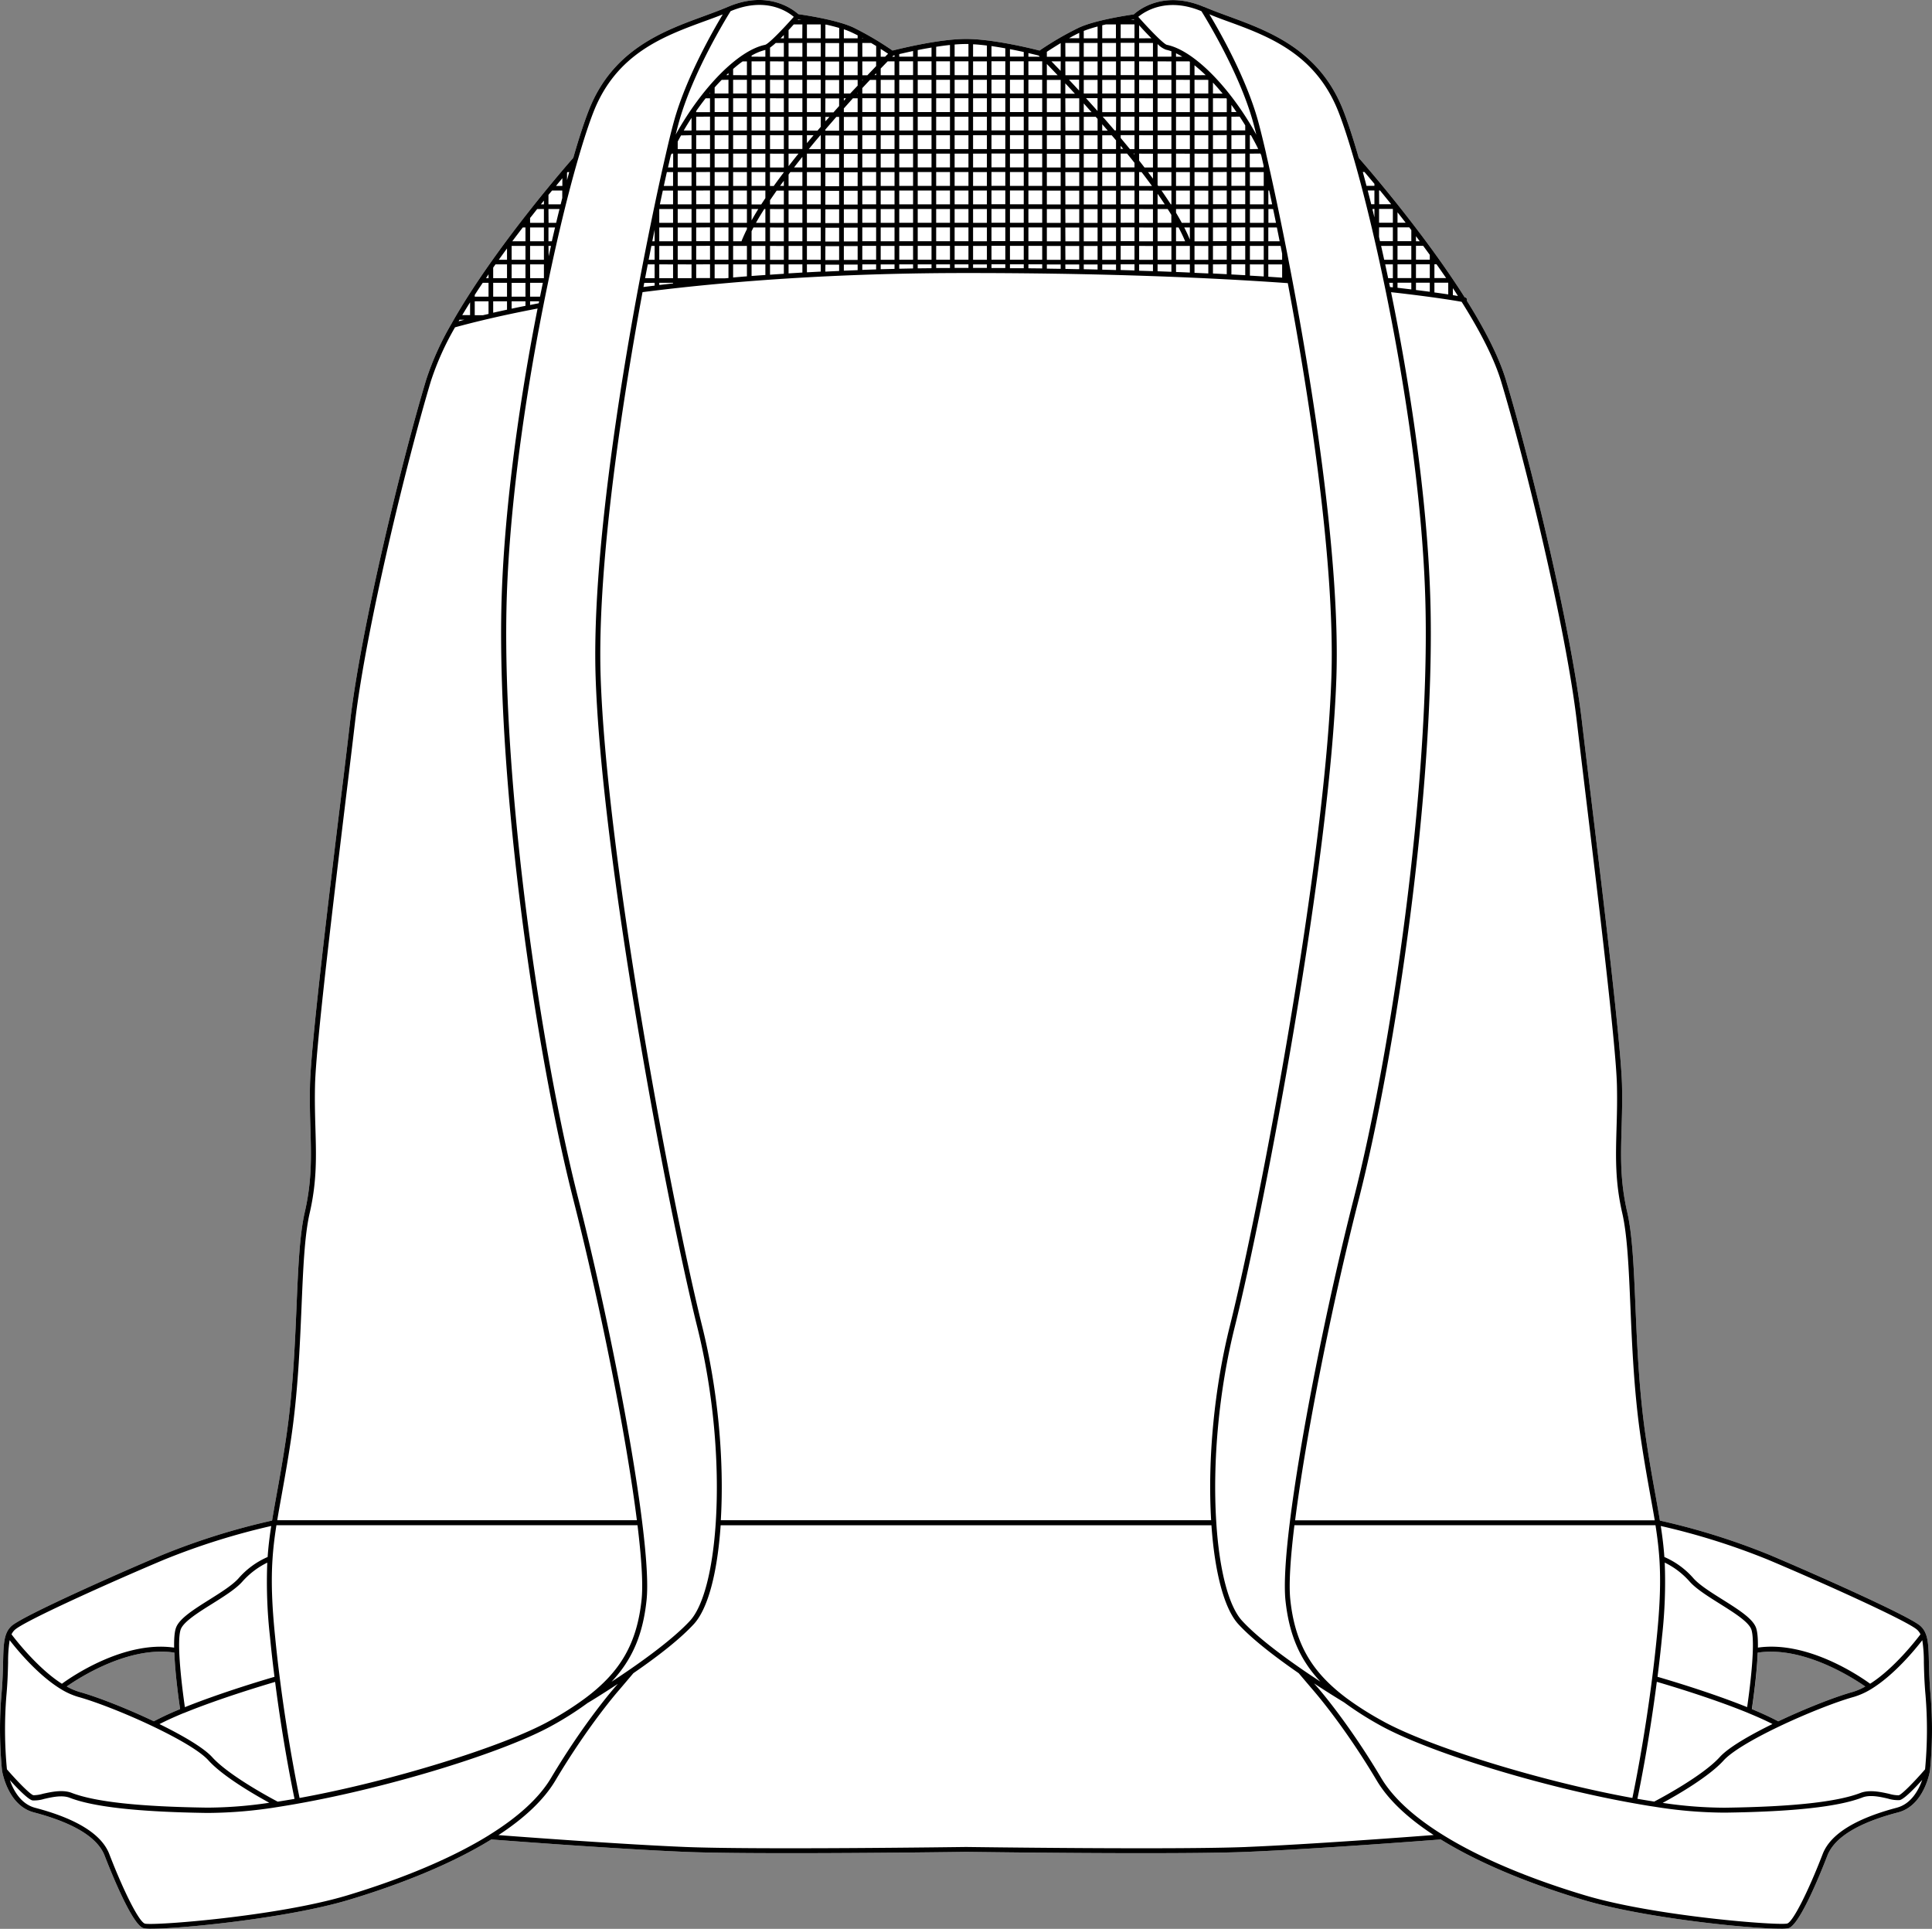 <svg xmlns="http://www.w3.org/2000/svg" viewBox="0 0 764.4 763.12"><rect x="0" y="0" width="764.4" height="763.12" fill="#808080" stroke="none"/><defs><style>.cls-1{fill:#fff;}</style></defs><g id="Layer_2" data-name="Layer 2"><g id="Layer_3" data-name="Layer 3"><path class="cls-1" d="M763.83,670.5c-.46-5.13-.56-9.42-.65-12.88-.12-5-.21-8.62-1.27-11.27a8,8,0,0,0-2.14-3.11c-4.59-4-41-20.2-59.45-28a272.1,272.1,0,0,0-43.57-13.65c-.52-3.2-1.12-6.56-1.76-10.12-1.12-6.17-2.38-13.17-3.7-22-2.75-18.3-3.53-36.59-4.22-52.73-.64-15.17-1.2-28.28-3.26-37.21-2.82-12.29-2.55-21.9-2.23-33,.16-5.32.32-10.85.17-17.23-.38-15.83-7.37-73.58-12.48-115.75-1.32-10.92-2.5-20.67-3.38-28.13-4.38-37.31-20.57-103.6-30.09-135.16-2.58-8.51-7.77-19.05-15.44-31.3a1.27,1.27,0,0,0,.06-.18,1,1,0,0,0-.81-1.15l-.1,0c-16.83-26.54-39.91-52.89-41.89-55.14-2.25-7.79-4.32-14.11-6.16-18.82C522.05,19.6,502,12.29,486,6.41c-3.35-1.23-6.51-2.39-9.43-3.64a.23.23,0,0,0-.11,0v0c-16.13-6.91-26.16,1.34-27.88,2.92-2.23.31-15.07,2.21-21.63,5.21A122.14,122.14,0,0,0,411.29,20c-2.88-.75-18.45-4.59-29.08-4.59S356,19.29,353.13,20a122.75,122.75,0,0,0-15.63-9.19c-6.56-3-19.4-4.9-21.63-5.21C314.15,4.06,304.12-4.19,288,2.71h0c-3,1.27-6.16,2.44-9.56,3.69-16.07,5.88-36.07,13.19-45.48,37.23-1.84,4.71-3.91,11-6.15,18.82-2.29,2.6-31.56,36-48.26,65.75a114.14,114.14,0,0,0-9.92,22c-9.52,31.56-25.72,97.85-30.1,135.16-.87,7.46-2,17.21-3.38,28.13C130,355.71,123,413.46,122.65,429.29c-.14,6.38,0,11.91.17,17.25.32,11.12.59,20.73-2.23,33-2.06,8.93-2.62,22-3.26,37.21-.69,16.14-1.47,34.43-4.22,52.73-1.32,8.83-2.58,15.83-3.7,22-.64,3.54-1.24,6.9-1.76,10.1a272.42,272.42,0,0,0-43.57,13.65c-18.47,7.77-54.86,24-59.45,28a7.94,7.94,0,0,0-2.14,3.1c-1.06,2.65-1.15,6.27-1.27,11.27-.08,3.46-.19,7.75-.65,12.88a167,167,0,0,0,.23,30v0s0,0,0,0c.09.56,2.32,13.87,12.6,16.56,15.8,4.17,25.22,9.92,28,17.12,2.46,6.36,10.82,27.24,15.31,28.67a14.49,14.49,0,0,0,3.27.23c12.34,0,53.87-4.21,77.7-11.31,15.77-4.71,38.38-12.69,56.71-24,4.14.33,49.33,3.79,76.72,4.91,9.58.4,25.13.52,41.6.52,32.57,0,68.75-.51,69.5-.52s36.91.52,69.49.52c16.47,0,32-.12,41.6-.52,27.38-1.12,72.53-4.58,76.72-4.91,18.33,11.33,40.93,19.31,56.7,24,23.83,7.1,65.35,11.31,77.7,11.31a14.66,14.66,0,0,0,3.28-.23c4.49-1.43,12.85-22.31,15.3-28.67,2.78-7.2,12.19-13,28-17.12,10.29-2.69,12.52-16,12.61-16.56,0,0,0,0,0,0v0A167,167,0,0,0,763.83,670.5ZM71.26,676.18A113.29,113.29,0,0,0,60.87,681c-10.49-5-22.27-9.63-29.46-11.63a24.16,24.16,0,0,1-5-2.15c5-3.5,24.64-16.14,42.57-13.39C69.28,662.33,70.82,673.22,71.26,676.18ZM733,669.39c-7.19,2-19,6.67-29.45,11.63-2.79-1.5-6.2-3.09-10.39-4.84.44-2.94,2-13.85,2.32-22.33,17.92-2.75,37.55,9.89,42.57,13.39A24,24,0,0,1,733,669.39Z"/><path d="M763.83,670.5c-.46-5.13-.56-9.42-.65-12.88-.12-5-.21-8.62-1.27-11.27a8,8,0,0,0-2.14-3.11c-4.59-4-41-20.2-59.45-28a272.1,272.1,0,0,0-43.57-13.65c-.52-3.2-1.12-6.56-1.76-10.12-1.12-6.17-2.38-13.17-3.7-22-2.75-18.3-3.53-36.59-4.22-52.73-.64-15.17-1.2-28.28-3.26-37.21-2.82-12.29-2.55-21.9-2.23-33,.16-5.32.32-10.85.17-17.23-.38-15.83-7.37-73.58-12.48-115.75-1.32-10.92-2.5-20.67-3.38-28.13-4.38-37.31-20.57-103.6-30.09-135.16-2.58-8.51-7.77-19.05-15.44-31.3a1.27,1.27,0,0,0,.06-.18,1,1,0,0,0-.81-1.15l-.1,0c-16.83-26.54-39.91-52.89-41.89-55.14-2.25-7.79-4.32-14.11-6.16-18.82C522.05,19.6,502,12.29,486,6.41c-3.35-1.23-6.51-2.39-9.43-3.64a.23.23,0,0,0-.11,0v0c-16.13-6.91-26.16,1.34-27.88,2.92-2.23.31-15.07,2.21-21.63,5.21A122.14,122.14,0,0,0,411.29,20c-2.88-.75-18.45-4.59-29.08-4.59S356,19.29,353.13,20a122.75,122.75,0,0,0-15.63-9.19c-6.56-3-19.4-4.9-21.63-5.21C314.15,4.06,304.12-4.19,288,2.71h0c-3,1.27-6.16,2.44-9.56,3.69-16.07,5.88-36.07,13.19-45.48,37.23-1.84,4.71-3.91,11-6.15,18.82-2.29,2.6-31.56,36-48.26,65.75a114.14,114.14,0,0,0-9.92,22c-9.52,31.56-25.72,97.85-30.1,135.16-.87,7.46-2,17.21-3.38,28.13C130,355.71,123,413.46,122.65,429.29c-.14,6.38,0,11.91.17,17.25.32,11.12.59,20.73-2.23,33-2.06,8.93-2.62,22-3.26,37.21-.69,16.14-1.47,34.43-4.22,52.73-1.32,8.83-2.58,15.83-3.7,22-.64,3.54-1.24,6.9-1.76,10.1a272.42,272.42,0,0,0-43.57,13.65c-18.47,7.77-54.86,24-59.45,28a7.94,7.94,0,0,0-2.14,3.1c-1.06,2.65-1.15,6.27-1.27,11.27-.08,3.46-.19,7.75-.65,12.88a167,167,0,0,0,.23,30v0s0,0,0,0c.09.56,2.32,13.87,12.6,16.56,15.8,4.17,25.22,9.92,28,17.12,2.46,6.36,10.82,27.24,15.31,28.67a14.49,14.49,0,0,0,3.27.23c12.34,0,53.87-4.21,77.7-11.31,15.77-4.71,38.38-12.69,56.71-24,4.14.33,49.33,3.79,76.72,4.91,9.58.4,25.13.52,41.6.52,32.57,0,68.75-.51,69.5-.52s36.91.52,69.49.52c16.47,0,32-.12,41.6-.52,27.38-1.12,72.53-4.58,76.72-4.91,18.33,11.33,40.93,19.31,56.7,24,23.83,7.1,65.35,11.31,77.7,11.31a14.66,14.66,0,0,0,3.28-.23c4.49-1.43,12.85-22.31,15.3-28.67,2.78-7.2,12.19-13,28-17.12,10.29-2.69,12.52-16,12.61-16.56,0,0,0,0,0,0v0A167,167,0,0,0,763.83,670.5Zm-64.28-53.42c21.52,9.06,54.89,24.12,58.91,27.66a5.69,5.69,0,0,1,1.38,1.86c-1.8,2.37-10.5,13.56-19.92,19.54-3.7-2.71-24.58-17.15-44.4-14.29.05-4-.22-6.61-.84-8.11-1.48-3.58-7.17-7.14-13.19-10.93-4.46-2.79-9.07-5.69-11.45-8.36A32.27,32.27,0,0,0,658.51,616c-.27-3.85-.72-7.72-1.42-12.27A273.91,273.91,0,0,1,699.55,617.08Zm-40.9,1.13a31.5,31.5,0,0,1,9.9,7.56c2.58,2.89,7.31,5.85,11.88,8.72,5.5,3.46,11.18,7,12.42,10,.39.93.81,3.16.66,8.46-.24,8.08-1.72,18.85-2.25,22.45-14.4-5.81-31.57-10.87-35.46-12,.68-5.35,1.28-10.67,1.78-15.85A193.38,193.38,0,0,0,658.65,618.21Zm33,59.51c3.81,1.57,7,3,9.63,4.36-6.74,3.31-16.88,8.69-20.86,13.08-6.67,7.38-23.59,16.4-25.92,17.61-2-.32-4.31-.69-6.66-1.1.93-4.4,4.66-22.8,7.68-46.28C660.05,666.7,677.48,671.89,691.68,677.72Zm1.47-1.54c.44-2.94,2-13.85,2.32-22.33,17.92-2.75,37.55,9.89,42.57,13.39a24,24,0,0,1-5,2.15c-7.19,2-19,6.67-29.45,11.63C700.75,679.52,697.34,677.93,693.15,676.18ZM655,603.43c.79,5.06,1.27,9.25,1.55,13.44.55,8.55.25,18-1,30.48-.53,5.44-1.16,11-1.88,16.64-3.06,24.09-6.91,43-7.81,47.34-35.6-6.42-80.75-20.31-99-30.54a124.56,124.56,0,0,1-14-8.87h0c-7-5.24-12.16-10.67-15.76-17s-5.68-13.45-6.59-22.09c-.6-5.79-.05-15.67,1.63-29.4ZM593.9,150.83c9.5,31.48,25.65,97.62,30,134.81.88,7.46,2.06,17.21,3.38,28.15,5.1,42.12,12.09,99.83,12.46,115.54.15,6.33,0,11.83-.16,17.14-.32,11.27-.6,21,2.28,33.53,2,8.77,2.57,21.79,3.21,36.85.69,16.19,1.47,34.54,4.23,53,1.33,8.85,2.6,15.86,3.71,22.06.61,3.35,1.19,6.55,1.69,9.58H512.42c4.16-33,14.44-84.93,25.14-126.83,15.06-59,29.82-162.37,28.46-233.19C565.12,194.49,556,143,550.38,115.6c16.25,1.81,25.42,3.35,27.92,3.81C586.08,131.77,591.33,142.35,593.9,150.83ZM551.09,104.6v5.46h-1.86c-.39-1.82-.78-3.65-1.17-5.46Zm-3.43-1.83c-.4-1.85-.81-3.67-1.22-5.48h4.65v5.48Zm3.43,9.12v1.79l-1.13-.12c-.11-.56-.23-1.11-.34-1.67ZM574.83,114c.69,1,1.36,2.06,2,3.1l-2-.33Zm-7.3-9.44h.83c1.28,1.79,2.55,3.62,3.8,5.46h-4.63Zm0,7.29H573v4.63c-1.54-.23-3.36-.5-5.47-.78Zm-7.3-18.4c.49.65,1,1.3,1.48,2h-1.48Zm0,3.8h2.85l2.62,3.58v1.9h-5.47Zm0,7.31h5.47v5.46h-5.47Zm0,7.29h5.47v3.58l-5.47-.7ZM552.93,84c1.05,1.33,2.13,2.7,3.22,4.12h-3.22Zm0,5.95h4.64l.82,1.07v4.39h-5.46Zm0,7.3h5.46v5.48h-5.46Zm0,7.31h5.46v5.46h-5.46Zm0,7.29h5.46v2.65l-5.46-.65Zm-7.3-36.5H546l4.44,5.46h-4.77Zm0,7.31h5.46v5.46h-5.46Zm0,7.29h5.46v5.46H546c-.13-.56-.26-1.14-.39-1.71Zm-5.78-21.91c1.12,1.33,2.44,2.88,3.94,4.69v.79h-3.13q-.74-2.82-1.46-5.48Zm2.68,12.77c-.46-1.86-.93-3.68-1.39-5.46h2.65v5.46Zm1.26,1.85V86c-.27-1.1-.53-2.2-.8-3.27ZM485.28,8.27c16.52,6,35.25,12.89,44.33,36.1,1.81,4.62,3.94,11.15,6.16,18.85,4.1,14.24,8.5,32.52,12.39,51.44,5.54,26.94,15,79.25,15.87,126.81,1.36,70.65-13.37,173.77-28.4,232.65-10.83,42.46-21.25,95.17-25.32,128.21C508.53,616.64,508,627,508.58,633c1.42,13.54,5.6,23.54,13.84,32.31-2.27-1.48-4.76-3.13-7.35-4.92-10.94-7.56-18.89-14-23.64-19.17-5.27-5.72-9-19.89-10.2-38.85-1.57-24.25,1.09-52.43,7.28-77.31,12.37-49.63,37.78-185.31,40.23-256.88,1.64-47.89-10.21-119.14-17.42-157.33-4.59-24.33-8.47-41.75-10.38-50l0-.12c-1.33-5.75-2.51-10.48-3.32-13.37-4.81-17-15.15-35.11-19.13-41.71Q481.73,7,485.28,8.27Zm-6.09,593.18h-194c1.43-24.21-1.25-52.14-7.4-76.85C265.46,475,240.09,339.47,237.66,268.14c-1.59-46.42,9.63-115.21,16.56-152.56,39.25-5,82.3-7.56,128-7.56,46.88,0,89.7,1.33,127.3,4,7.21,38.3,18.87,108.75,17.24,156.15-2.44,71.44-27.81,206.9-40.17,256.46C480.43,549.31,477.75,577.25,479.19,601.45ZM259,97.29v5.48h-2.36q.54-2.76,1.08-5.48Zm-.92-1.84c.31-1.53.62-3,.92-4.56v4.56Zm.92,9.15v5.46h-3.76c.35-1.82.7-3.65,1.05-5.46Zm0,7.29V113l-4.41.55c.1-.53.2-1.07.31-1.63Zm7.3-43.81v5.48h-3.66c.41-1.88.81-3.69,1.21-5.48Zm-2-1.83c.37-1.65.74-3.25,1.1-4.8.1-.23.21-.45.32-.66h.62v5.46Zm2,9.14v5.46h-5.22c.39-1.85.78-3.68,1.17-5.46Zm0,7.31v5.46h-5.46V82.7Zm0,7.29v5.46h-5.46V90Zm0,7.3v5.48h-5.46V97.29Zm0,7.31v5.46h-5.46V104.6Zm0,7.29v.23l-5.46.63v-.86Zm7.31-58.4V59h-5.47v-3c.44-.83.88-1.64,1.32-2.42Zm-3.09-1.85c1-1.72,2-3.37,3.09-5v5Zm3.09,9.15v5.46h-5.47V60.79Zm0,7.29v5.48h-5.47V68.08Zm0,7.31v5.46h-5.47V75.39Zm0,7.31v5.46h-5.47V82.7Zm0,7.29v5.46h-5.47V90Zm0,7.3v5.48h-5.47V97.29Zm0,7.31v5.46h-5.47V104.6Zm-5.33,7.29a.34.34,0,0,1-.14,0v0Zm12.63-73v5.48h-5.47v-.42q1.85-2.66,3.74-5.06ZM280.66,37c.09-.11.17-.21.26-.3V37Zm.26,9.14v5.46h-5.47V46.18Zm0,7.31V59h-5.47V53.49Zm0,7.3v5.46h-5.47V60.79Zm0,7.29v5.48h-5.47V68.08Zm0,7.31v5.46h-5.47V75.39Zm0,7.31v5.46h-5.47V82.7Zm0,7.29v5.46h-5.47V90Zm0,7.3v5.48h-5.47V97.29Zm0,7.31v5.46h-5.47V104.6Zm7.3-73V37h-5.47V34.6c.93-1.06,1.86-2.06,2.79-3Zm-.85-1.84.85-.81v.81Zm.85,9.13v5.48h-5.47V38.87Zm0,7.31v5.46h-5.47V46.18Zm0,7.31V59h-5.47V53.49Zm0,7.3v5.46h-5.47V60.79Zm0,7.29v5.48h-5.47V68.08Zm0,7.31v5.46h-5.47V75.39Zm0,7.31v5.46h-5.47V82.7Zm0,7.29v5.46h-5.47V90Zm0,7.3v5.48h-5.47V97.29Zm0,7.31V110l-1.35.11h-4.12V104.6Zm7.3-73V37h-5.46V31.58Zm-5.46-1.84V27.29c1.28-1.13,2.54-2.13,3.77-3h1.69v5.47Zm5.46,9.13v5.48h-5.46V38.87Zm0,7.31v5.46h-5.46V46.18Zm0,7.31V59h-5.46V53.49Zm0,7.3v5.46h-5.46V60.79Zm0,7.29v5.48h-5.46V68.08Zm0,7.31v5.46h-5.46V75.39Zm0,7.31v5.46h-5.46V82.7Zm0,7.29v.67c-.8,1.61-1.52,3.19-2.11,4.69a.87.87,0,0,0,0,.1h-3.33V90Zm0,5.43v0h0A.1.1,0,0,0,295.52,95.42Zm0,1.87v5.48h-5.46V97.29Zm0,7.31v4.73c-1.82.14-3.65.29-5.46.46V104.6Zm7.3-80.33v5.47h-5.46V24.27Zm-5.46-1.84V22a20.28,20.28,0,0,1,5.46-2.24v2.68Zm5.46,9.15V37h-5.46V31.58Zm0,7.29v5.48h-5.46V38.87Zm0,7.31v5.46h-5.46V46.18Zm0,7.31V59h-5.46V53.49Zm0,7.3v5.46h-5.46V60.79Zm0,7.29v5.48h-5.46V68.08Zm0,7.31v3c-.56.85-1.11,1.67-1.64,2.5h-3.82V75.39Zm0,7.31v5.46H299.1c1-1.77,2.1-3.6,3.28-5.46Zm-2.8,0q-1.42,2.28-2.66,4.5V82.7ZM298.1,90h4.72v5.46h-5.46v-4C297.6,91,297.84,90.47,298.1,90Zm4.72,7.3v5.48h-5.46V97.29Zm0,7.31v4.19c-1.82.12-3.65.25-5.46.39V104.6ZM310.13,17v5.46h-5.47V18.85A23.76,23.76,0,0,0,306.92,17Zm-1.29-1.83,1.29-1.31v1.31Zm1.29,9.13v5.47h-5.47V24.27Zm0,7.31V37h-5.47V31.58Zm0,7.29v5.48h-5.47V38.87Zm0,7.31v5.46h-5.47V46.18Zm0,7.31V59h-5.47V53.49Zm0,7.3v5.46h-5.47V60.79Zm0,7.29v.06c-1.37,1.81-2.7,3.61-4,5.42h-1.49V68.08Zm0,3.44v2h-1.5C309.12,72.87,309.62,72.2,310.13,71.52Zm-5.28,3.87a3.15,3.15,0,0,0-.19.27v-.27Zm2.46,0h2.82v5.46h-5.47V79.21C305.51,78,306.4,76.67,307.31,75.39Zm2.82,7.31v5.46h-5.47V82.7Zm0,7.29v5.46h-5.47V90Zm0,7.3v5.48h-5.47V97.29Zm0,7.31v3.69c-1.83.12-3.65.23-5.47.37V104.6Zm7.3-80.33v5.47H312V24.27ZM312,22.43V17h5.47v5.46Zm5.47,9.15V37H312V31.58Zm0,7.29v5.48H312V38.87Zm0,7.31v5.46H312V46.18Zm0,7.31v5.38a.27.27,0,0,0-.07.08H312V53.49Zm0,8.61v4.15h-3.29C315.22,64.87,316.32,63.47,317.43,62.1Zm-1.56-1.31c-1.32,1.64-2.63,3.29-3.91,4.95V60.79Zm-3.15,7.29h4.71v5.48H312V69.08C312.21,68.74,312.46,68.41,312.72,68.08Zm4.71,7.31v5.46H312V75.39Zm0,7.31v5.46H312V82.7Zm0,7.29v5.46H312V90Zm0,7.3v5.48H312V97.29Zm0,7.31v3.23l-5.47.33V104.6ZM324.73,59H320c1.51-1.85,3-3.68,4.57-5.46h.17ZM339.33,37h-.2l.2-.23Zm7.31-7.3H346l.69-.72Zm73-1.66L416,24.27h3.68Zm7.3,7.79c-1.4-1.52-2.74-2.95-4-4.29h4Zm7.3,8.08c-1.56-1.75-3.08-3.45-4.56-5.08h4.56Zm7.3,7.69H441c-1.59-1.85-3.17-3.69-4.73-5.46h5.33Zm7.3,9.56-.33-.41h.33ZM456.17,17v5.46H450.7V17Zm-5.47-1.83V10c1.43,1.58,3.17,3.45,4.86,5.14Zm5.47,9.13v5.47H450.7V24.27Zm0,7.31V37H450.7V31.58Zm0,7.29v5.48H450.7V38.87Zm0,7.31v5.46H450.7V46.18Zm0,7.31V59H450.7V53.49Zm0,7.3v5.46h-3.33c-.71-.92-1.42-1.84-2.14-2.75V60.79Zm0,7.29v2.58l-1.93-2.58Zm-4.48,0c1.4,1.83,2.77,3.66,4.09,5.48H450.7V68.08Zm4.48,7.31v5.46H450.7V75.39Zm0,7.31v5.46H450.7V82.7Zm0,7.29v5.46H450.7V90Zm0,7.3v5.48H450.7V97.29Zm0,7.31v2.65l-5.47-.17V104.6Zm7.3-80.33v5.47H458V24.27ZM458,22.43v-5a9.14,9.14,0,0,0,3.31,2.23,17.15,17.15,0,0,1,2.16.63v2.12Zm5.47,9.15V37H458V31.58Zm0,7.29v5.48H458V38.87Zm0,7.31v5.46H458V46.18Zm0,7.31V59H458V53.49Zm0,7.3v5.46H458V60.79Zm0,7.29v5.48h-5.21c-.09-.13-.17-.25-.26-.36V68.08Zm0,7.31v5.46h-.24q-1.74-2.68-3.67-5.46Zm-2.63,5.46H458V76.67C459,78.08,459.93,79.47,460.84,80.85ZM462,82.7c.49.77,1,1.54,1.44,2.32v3.14H458V82.7ZM463.47,90v5.46H458V90Zm0,7.3v5.48H458V97.29Zm0,7.31v2.92l-5.47-.21V104.6Zm7.09-80.33.21.15v5.32H465.3V24.27Zm-5.26-1.84V21.08q1.21.59,2.49,1.35Zm5.47,9.15V37H465.3V31.58Zm0,7.29v5.48H465.3V38.87Zm0,7.31v5.46H465.3V46.18Zm0,7.31V59H465.3V53.49Zm0,7.3v5.46H465.3V60.79Zm0,7.29v5.48H465.3V68.08Zm0,7.31v5.46H465.3V75.39Zm0,7.31v5.46h-3.19q-1.05-1.93-2.28-4V82.7Zm0,7.29v4.8q-.94-2.33-2.22-4.8Zm-4.46,0c1,1.9,1.88,3.73,2.59,5.46h-3.6V90Zm4.46,7.3v5.48H465.3V97.29Zm0,7.31v3.23c-1.82-.09-3.63-.17-5.47-.23v-3Zm7.3-73V37h-5.46V31.58Zm-5.46-1.84V25.83c1.44,1.16,2.92,2.46,4.42,3.91Zm5.46,9.13v5.48h-5.46V38.87Zm0,7.31v5.46h-5.46V46.18Zm0,7.31V59h-5.46V53.49Zm0,7.3v5.46h-5.46V60.79Zm0,7.29v5.48h-5.46V68.08Zm0,7.31v5.46h-5.46V75.39Zm0,7.31v5.46h-5.46V82.7Zm0,7.29v5.46h-5.46V90Zm0,7.3v5.48h-5.46V97.29Zm0,7.31v3.56l-5.46-.25V104.6Zm7.14-65.73.16.21v5.27h-5.46V38.87ZM479.91,37V32.67c1.27,1.37,2.55,2.82,3.83,4.37Zm5.46,9.14v5.46h-5.46V46.18Zm0,7.31V59h-5.46V53.49Zm0,7.3v5.46h-5.46V60.79Zm0,7.29v5.48h-5.46V68.08Zm0,7.31v5.46h-5.46V75.39Zm0,7.31v5.46h-5.46V82.7Zm0,7.29v5.46h-5.46V90Zm0,7.3v5.48h-5.46V97.29Zm0,7.31v3.92l-5.46-.28V104.6Zm5.1-58.42c.75,1.13,1.48,2.28,2.21,3.46v2h-5.47V46.18Zm-3.26-1.83V41.5c.68.92,1.35,1.87,2,2.85Zm5.47,9.14V59h-5.47V53.49Zm0,7.3v5.46h-5.47V60.79Zm0,7.29v5.48h-5.47V68.08Zm0,7.31v5.46h-5.47V75.39Zm0,7.31v5.46h-5.47V82.7Zm0,7.29v5.46h-5.47V90Zm0,7.3v5.48h-5.47V97.29Zm0,7.31v4.32c-1.82-.09-3.63-.21-5.47-.3v-4Zm6-43.81.33.68c.31,1.34.62,2.71.94,4.13v.65h-5.47V60.79ZM494.51,59V53.49h.42c1,1.76,2,3.59,2.89,5.46ZM500,68.08v5.48h-5.47V68.08Zm0,7.31v5.46h-5.47V75.39Zm0,7.31v5.46h-5.47V82.7ZM500,90v5.46h-5.47V90Zm0,7.3v5.48h-5.47V97.29Zm0,7.31v4.77c-1.81-.12-3.63-.23-5.47-.33V104.6Zm3.71-21.9q.57,2.68,1.14,5.46h-3V82.7Zm-1.88-1.85V75.39h.33c.39,1.78.78,3.61,1.17,5.46ZM505.2,90c.37,1.82.74,3.63,1.1,5.46h-4.49V90Zm1.47,7.3c.2,1,.41,2.06.61,3.1v2.38h-5.47V97.29Zm.61,7.31v5.25c-1.81-.14-3.63-.25-5.47-.38V104.6Zm1.84,5.36v-.07s0,.06,0,.07ZM475.35,4.43c1.57,2.52,14.83,24,20.33,43.53.39,1.37.86,3.18,1.39,5.31-10.32-18.65-24.73-33.36-35.4-35.53-1.22-.29-6.67-5.83-11.3-11.08C452.77,4.66,461.56-1.34,475.35,4.43ZM448.59,7.64l.17.19h-1.45Zm-5.19,2h5.46v5.47H443.4Zm0,7.3h5.46v5.46H443.4Zm0,7.3h5.46v5.47H443.4Zm0,7.31h5.46V37H443.4Zm0,7.29h5.46v5.48H443.4Zm0,7.31h5.46v5.46H443.4Zm0,7.31h5.46V59h-1.81q-1.82-2.23-3.65-4.41Zm0,4.22,1,1.24h-1Zm0,3.08h2.52q1.49,1.82,2.94,3.66v1.8H443.4Zm0,7.29h5.46v5.48H443.4Zm0,7.31h5.46v5.46H443.4Zm0,7.31h5.46v5.46H443.4Zm0,7.29h5.46v5.46H443.4Zm0,7.3h5.46v5.48H443.4Zm0,7.31h5.46V107c-1.81-.07-3.63-.11-5.46-.17ZM436.1,10l1.42-.33h4v5.47H436.1Zm0,7h5.46v5.46H436.1Zm0,7.3h5.46v5.47H436.1Zm0,7.31h5.46V37H436.1Zm0,7.29h5.46v5.48H436.1Zm0,10.25,2.18,2.52H436.1Zm0,4.37h3.75l1.71,2V59H436.1Zm0,7.3h5.46v5.46H436.1Zm0,7.29h5.46v5.48H436.1Zm0,7.31h5.46v5.46H436.1Zm0,7.31h5.46v5.46H436.1Zm0,7.29h5.46v5.46H436.1Zm0,7.3h5.46v5.48H436.1Zm0,7.31h5.46v2.21c-1.81-.06-3.64-.11-5.46-.15Zm-7.31-92.4a49.87,49.87,0,0,1,5.47-1.74v4.68h-5.47Zm0,4.77h5.47v5.46h-5.47Zm0,7.3h5.47v5.47h-5.47Zm0,7.31h5.47V37h-5.47Zm0,9.31c1,1.13,2,2.27,3.1,3.46h-3.1Zm0,5.29h4.73c.25.27.49.56.74.84v4.62h-5.47Zm0,7.31h5.47V59h-5.47Zm0,7.3h5.47v5.46h-5.47Zm0,7.29h5.47v5.48h-5.47Zm0,7.31h5.47v5.46h-5.47Zm0,7.31h5.47v5.46h-5.47Zm0,7.29h5.47v5.46h-5.47Zm0,7.3h5.47v5.48h-5.47Zm0,7.31h5.47v2l-5.47-.12ZM427,13v2.12h-4C424.27,14.37,425.64,13.66,427,13ZM421.49,17H427v5.46h-5.47Zm0,7.3H427v5.47h-5.47Zm0,8.68c1.2,1.29,2.47,2.65,3.79,4.09h-3.79Zm0,5.92H427v5.48h-5.47Zm0,7.31H427v5.46h-5.47Zm0,7.31H427V59h-5.47Zm0,7.3H427v5.46h-5.47Zm0,7.29H427v5.48h-5.47Zm0,7.31H427v5.46h-5.47Zm0,7.31H427v5.46h-5.47Zm0,7.29H427v5.46h-5.47Zm0,7.3H427v5.48h-5.47Zm0,7.31H427v1.86c-1.82,0-3.64-.07-5.47-.09Zm-7.3-84.13c1.38-.91,3.31-2.14,5.47-3.45v5.41h-5.47Zm0,4.82c1.18,1.21,2.62,2.71,4.27,4.45h-4.27Zm0,6.29h5.47V37h-5.47Zm0,7.29h5.47v5.48h-5.47Zm0,7.31h5.47v5.46h-5.47Zm0,7.31h5.47V59h-5.47Zm0,7.3h5.47v5.46h-5.47Zm0,7.29h5.47v5.48h-5.47Zm0,7.31h5.47v5.46h-5.47Zm0,7.31h5.47v5.46h-5.47Zm0,7.29h5.47v5.46h-5.47Zm0,7.3h5.47v5.48h-5.47Zm0,7.31h5.47v1.73l-5.47-.08ZM406.89,21c2,.47,3.51.83,4.07,1,.11.11.26.25.44.44h-4.51Zm0,3.25h5.46v5.47h-5.46Zm0,7.31h5.46V37h-5.46Zm0,7.29h5.46v5.48h-5.46Zm0,7.31h5.46v5.46h-5.46Zm0,7.31h5.46V59h-5.46Zm0,7.3h5.46v5.46h-5.46Zm0,7.29h5.46v5.48h-5.46Zm0,7.31h5.46v5.46h-5.46Zm0,7.31h5.46v5.46h-5.46Zm0,7.29h5.46v5.46h-5.46Zm0,7.3h5.46v5.48h-5.46Zm0,7.31h5.46v1.62l-5.46-.06Zm-7.3-85.13c2,.38,3.84.77,5.46,1.13v1.83h-5.46Zm0,4.8h5.46v5.47h-5.46Zm0,7.31h5.46V37h-5.46Zm0,7.29h5.46v5.48h-5.46Zm0,7.31h5.46v5.46h-5.46Zm0,7.31h5.46V59h-5.46Zm0,7.3h5.46v5.46h-5.46Zm0,7.29h5.46v5.48h-5.46Zm0,7.31h5.46v5.46h-5.46Zm0,7.31h5.46v5.46h-5.46Zm0,7.29h5.46v5.46h-5.46Zm0,7.3h5.46v5.48h-5.46Zm0,7.31h5.46v1.54c-1.82,0-3.63,0-5.46,0Zm-7.31-86.35c1.85.27,3.7.58,5.47.89v3.29h-5.47Zm0,6h5.47v5.47h-5.47Zm0,7.31h5.47V37h-5.47Zm0,7.29h5.47v5.48h-5.47Zm0,7.31h5.47v5.46h-5.47Zm0,7.31h5.47V59h-5.47Zm0,7.3h5.47v5.46h-5.47Zm0,7.29h5.47v5.48h-5.47Zm0,7.31h5.47v5.46h-5.47Zm0,7.31h5.47v5.46h-5.47Zm0,7.29h5.47v5.46h-5.47Zm0,7.3h5.47v5.48h-5.47Zm0,7.31h5.47v1.48l-5.47,0ZM385,17.52c1.76.08,3.6.27,5.47.5v4.41H385Zm0,6.75h5.47v5.47H385Zm0,7.31h5.47V37H385Zm0,7.29h5.47v5.48H385Zm0,7.31h5.47v5.46H385Zm0,7.31h5.47V59H385Zm0,7.3h5.47v5.46H385Zm0,7.29h5.47v5.48H385Zm0,7.31h5.47v5.46H385Zm0,7.31h5.47v5.46H385ZM385,90h5.47v5.46H385Zm0,7.3h5.47v5.48H385Zm0,7.31h5.47V106H385Zm-7.3-87c1.58-.12,3.1-.2,4.53-.2h.94v5h-5.47Zm0,6.65h5.47v5.47h-5.47Zm0,7.31h5.47V37h-5.47Zm0,7.29h5.47v5.48h-5.47Zm0,7.31h5.47v5.46h-5.47Zm0,7.31h5.47V59h-5.47Zm0,7.3h5.47v5.46h-5.47Zm0,7.29h5.47v5.48h-5.47Zm0,7.31h5.47v5.46h-5.47Zm0,7.31h5.47v5.46h-5.47Zm0,7.29h5.47v5.46h-5.47Zm0,7.3h5.47v5.48h-5.47Zm0,7.31h5.47V106h-5.47Zm-7.3-86.08c1.82-.28,3.66-.53,5.46-.71v4.62h-5.46Zm0,5.75h5.46v5.47h-5.46Zm0,7.31h5.46V37h-5.46Zm0,7.29h5.46v5.48h-5.46Zm0,7.31h5.46v5.46h-5.46Zm0,7.31h5.46V59h-5.46Zm0,7.3h5.46v5.46h-5.46Zm0,7.29h5.46v5.48h-5.46Zm0,7.31h5.46v5.46h-5.46Zm0,7.31h5.46v5.46h-5.46Zm0,7.29h5.46v5.46h-5.46Zm0,7.3h5.46v5.48h-5.46Zm0,7.31h5.46v1.46c-1.82,0-3.64,0-5.46,0Zm-7.3-84.77c1.71-.36,3.56-.69,5.46-1v3.62h-5.46Zm0,4.44h5.46v5.47h-5.46Zm0,7.31h5.46V37h-5.46Zm0,7.29h5.46v5.48h-5.46Zm0,7.31h5.46v5.46h-5.46Zm0,7.31h5.46V59h-5.46Zm0,7.3h5.46v5.46h-5.46Zm0,7.29h5.46v5.48h-5.46Zm0,7.31h5.46v5.46h-5.46Zm0,7.31h5.46v5.46h-5.46Zm0,7.29h5.46v5.46h-5.46Zm0,7.3h5.46v5.48h-5.46Zm0,7.31h5.46v1.52l-5.46.06Zm-7.31-83.18c1.4-.32,3.29-.76,5.47-1.22v2.23h-5.47Zm0,2.85h5.47v5.47h-5.47Zm0,7.31h5.47V37h-5.47Zm0,7.29h5.47v5.48h-5.47Zm0,7.31h5.47v5.46h-5.47Zm0,7.31h5.47V59h-5.47Zm0,7.3h5.47v5.46h-5.47Zm0,7.29h5.47v5.48h-5.47Zm0,7.31h5.47v5.46h-5.47Zm0,7.31h5.47v5.46h-5.47Zm0,7.29h5.47v5.46h-5.47Zm0,7.3h5.47v5.48h-5.47Zm0,7.31h5.47v1.62l-5.47.11ZM353.45,22l.49-.12v.56H353Zm-5-2.64c1.22.77,2.23,1.44,2.92,1.9-.32.31-.71.71-1.17,1.18h-1.75Zm0,7.75,2.74-2.83h2.73v5.47h-5.47Zm0,4.48h5.47V37h-5.47Zm0,7.29h5.47v5.48h-5.47Zm0,7.31h5.47v5.46h-5.47Zm0,7.31h5.47V59h-5.47Zm0,7.3h5.47v5.46h-5.47Zm0,7.29h5.47v5.48h-5.47Zm0,7.31h5.47v5.46h-5.47Zm0,7.31h5.47v5.46h-5.47Zm0,7.29h5.47v5.46h-5.47Zm0,7.3h5.47v5.48h-5.47Zm0,7.31h5.47v1.77l-5.47.13ZM341.17,15l.32.19h-.32Zm0,2h3.49l2,1.21v4.25h-5.47Zm0,7.3h5.47v1.85c-1,1.08-2.2,2.29-3.45,3.62h-2Zm0,7.31h.28l-.28.29Zm0,3.25q1.59-1.72,3.05-3.25h2.42V37h-5.47Zm0,4h5.47v5.48h-5.47Zm0,7.31h5.47v5.46h-5.47Zm0,7.31h5.47V59h-5.47Zm0,7.3h5.47v5.46h-5.47Zm0,7.29h5.47v5.48h-5.47Zm0,7.31h5.47v5.46h-5.47Zm0,7.31h5.47v5.46h-5.47Zm0,7.29h5.47v5.46h-5.47Zm0,7.3h5.47v5.48h-5.47Zm0,7.31h5.47v2c-1.83.06-3.65.11-5.47.18Zm-7.3-93a28.25,28.25,0,0,1,2.8,1.1c.87.4,1.76.83,2.66,1.3v1.18h-5.46Zm0,5.41h5.46v5.46h-5.46Zm0,7.3h5.46v5.47h-5.46Zm0,7.31h5.46v2.27L336.38,37h-2.51Zm0,7.29h.84l-.84.94Zm0,4q1.83-2.05,3.57-4h1.89v5.48h-5.46Zm0,3.35h5.46v5.46h-5.46Zm0,7.31h5.46V59h-5.46Zm0,7.3h5.46v5.46h-5.46Zm0,7.29h5.46v5.48h-5.46Zm0,7.31h5.46v5.46h-5.46Zm0,7.31h5.46v5.46h-5.46Zm0,7.29h5.46v5.46h-5.46Zm0,7.3h5.46v5.48h-5.46Zm0,7.31h5.46v2.21l-5.46.21Zm-7.3-94.93h.31c1.74.39,3.51.83,5.15,1.32v4.15h-5.46Zm0,7.3H332v5.46h-5.46Zm0,7.3H332v5.47h-5.46Zm0,7.31H332V37h-5.46Zm0,7.29H332v3c-.73.83-1.48,1.66-2.23,2.52h-3.23Zm0,7.31h1.61L326.57,48Zm0,5c1.45-1.69,2.9-3.35,4.32-5H332v5.46h-5.46Zm0,2.35H332V59h-5.46Zm0,7.3H332v5.46h-5.46Zm0,7.29H332v5.48h-5.46Zm0,7.31H332v5.46h-5.46Zm0,7.31H332v5.46h-5.46Zm0,7.29H332v5.46h-5.46Zm0,7.3H332v5.48h-5.46Zm0,7.31H332v2.5c-1.83.07-3.64.17-5.46.25ZM319.26,9.67h5.47v5.47h-5.47Zm0,7.3h5.47v5.46h-5.47Zm0,7.3h5.47v5.47h-5.47Zm0,7.31h5.47V37h-5.47Zm0,7.29h5.47v5.48h-5.47Zm0,7.31h5.47v4l-1.28,1.5h-4.19Zm0,7.31h2.63l-2.63,3.13Zm0,7.3h5.47v5.46h-5.47Zm0,7.29h5.47v5.48h-5.47Zm0,7.31h5.47v5.46h-5.47Zm0,7.31h5.47v5.46h-5.47Zm0,7.29h5.47v5.46h-5.47Zm0,7.3h5.47v5.48h-5.47Zm0,7.31h5.47v2.85l-5.47.29Zm-1.83-89.46H312V11.91c.73-.79,1.42-1.54,2.05-2.25h3.42Zm-1.62-7.5,1.28.19h-1.45ZM289.06,4.42c13.93-5.84,22.59.2,25,2.24C309.41,11.91,304,17.45,302.7,17.74c-10.63,2.17-25,16.88-35.37,35.51.54-2.13,1-3.92,1.39-5.29C274.22,28.5,287.36,7.14,289.06,4.42Zm-60.43,58.8c2.22-7.7,4.35-14.23,6.16-18.85,9.08-23.21,27.8-30.06,44.31-36.1,2.39-.86,4.67-1.71,6.86-2.57-4,6.65-14.39,24.88-19.15,41.72-.81,2.89-2,7.54-3.35,13.49C260,75.79,256,95.33,252.4,114.49c-6.93,37.28-18.33,106.82-16.73,153.71,2.44,71.47,27.85,207.19,40.22,256.88,6.19,24.87,8.85,53,7.3,77.31-1.23,19-4.94,33.13-10.2,38.85-4.73,5.13-12.91,11.75-23.66,19.17-2.6,1.79-5.1,3.46-7.37,4.94,8.25-8.77,12.44-18.77,13.86-32.33.63-6,.05-16.38-1.73-30.69-4.07-33-14.49-85.75-25.32-128.21-15-58.88-29.76-162-28.4-232.65.64-33.41,5.81-76.18,14.58-120.41v0C219.18,99.7,224,79.17,228.63,63.22Zm-4.29,5.11.21-.25h.65c-.28,1.06-.57,2.12-.86,3.21ZM222.5,70.5v3.06H220C220.87,72.45,221.72,71.45,222.5,70.5ZM217,77.1l1.41-1.71h4.05v2.92c-.21.85-.42,1.69-.64,2.54H217Zm0,5.6h4.37q-.67,2.68-1.33,5.46h-3ZM217,90h2.6c-.42,1.8-.85,3.63-1.27,5.46H217Zm0,7.3H218c-.3,1.37-.61,2.73-.91,4.1ZM215.2,79.37v1.48H214C214.41,80.35,214.81,79.87,215.2,79.37Zm-5.47,6.87c1-1.2,1.9-2.41,2.81-3.54h2.66v5.46h-5.47Zm0,3.75h5.47v5.46h-5.47Zm0,7.3h5.47v5.48h-5.47Zm0,7.31h5.47v5.31s0,.11,0,.15h-5.44Zm0,7.29h5.05c-.37,1.82-.75,3.65-1.12,5.48h-3.93Zm0,7.31h3.56c0,.26-.1.52-.16.79-1.16.22-2.29.44-3.4.67ZM206.83,90h1.07v5.46h-5.21C204.09,93.58,205.47,91.77,206.83,90Zm-4.4,7.3h5.47v5.48h-5.47Zm0,7.31h5.47v5.46h-5.47Zm0,7.29h5.47v5.48h-5.47Zm0,7.31h5.47V121c-1.9.37-3.72.75-5.47,1.12ZM200.6,98.29v4.48h-3.25Q199,100.48,200.6,98.29Zm-5.47,7.6c.3-.44.61-.87.91-1.29h4.56v5.46h-5.47Zm0,6h5.47v5.48h-5.47Zm0,7.31h5.47v3.32c-1.92.41-3.75.81-5.47,1.2Zm-1.84-10.68v1.54h-1Zm-5.46,8.19c1-1.61,2.09-3.22,3.17-4.82h2.29v5.48h-5.46Zm0,2.49h5.46v5l-2.18.5h-3.28Zm-1.84.4v5.06h-3.1C183.89,123,184.93,121.29,186,119.6Zm-4.19,6.9h1.94c-.8.21-1.56.41-2.29.62C181.57,126.91,181.68,126.7,181.8,126.5ZM111.37,591.87c1.11-6.2,2.38-13.21,3.71-22.06,2.76-18.42,3.54-36.77,4.23-53,.64-15.06,1.19-28.08,3.21-36.85,2.88-12.53,2.61-22.26,2.28-33.53-.15-5.31-.31-10.8-.16-17.14.37-15.71,7.36-73.42,12.46-115.54,1.33-10.94,2.51-20.69,3.38-28.15,4.37-37.19,20.53-103.33,30-134.81a111.36,111.36,0,0,1,9.55-21.29c6.54-1.8,17.35-4.52,32.66-7.44-8.61,43.83-13.7,86.17-14.34,119.33C197,312.25,211.79,415.6,226.84,474.62c10.7,41.9,21,93.81,25.14,126.83H109.69C110.19,598.42,110.76,595.24,111.37,591.87Zm-3.55,25c.27-4.2.75-8.38,1.55-13.44H252.23c1.67,13.73,2.22,23.61,1.62,29.4-1.82,17.29-8.3,28.62-22.37,39.08a122.32,122.32,0,0,1-13.95,8.88c-18.29,10.23-63.44,24.12-99,30.54-.91-4.33-4.76-23.25-7.82-47.34-.72-5.6-1.35-11.2-1.88-16.64C107.56,634.83,107.26,625.41,107.82,616.87Zm-1,30.69c.5,5.16,1.1,10.5,1.78,15.85-3.89,1.13-21,6.21-35.45,12-.52-3.6-2-14.37-2.25-22.45-.16-5.28.27-7.51.66-8.46,1.24-3,6.92-6.57,12.42-10,4.57-2.87,9.3-5.83,11.87-8.72a31.8,31.8,0,0,1,9.9-7.55A193.29,193.29,0,0,0,106.82,647.56ZM71.26,676.18A113.29,113.29,0,0,0,60.87,681c-10.49-5-22.27-9.63-29.46-11.63a24.16,24.16,0,0,1-5-2.15c5-3.5,24.64-16.14,42.57-13.39C69.28,662.33,70.82,673.22,71.26,676.18Zm1.39,1.57s.06,0,.08,0c14.2-5.81,31.62-11,36.12-12.33,3,23.48,6.76,41.88,7.68,46.28-2.35.41-4.65.78-6.66,1.1-2.33-1.23-19.24-10.23-25.91-17.61-4-4.39-14.12-9.77-20.86-13.08C65.74,680.74,68.89,679.31,72.65,677.75Zm-66.71-33c4-3.54,37.39-18.6,58.91-27.66a274.25,274.25,0,0,1,42.46-13.36c-.7,4.55-1.15,8.42-1.42,12.27a32.37,32.37,0,0,0-11.53,8.46c-2.38,2.67-7,5.57-11.44,8.36-6,3.77-11.71,7.35-13.19,10.93-.63,1.51-.9,4.18-.84,8.11-19.82-2.86-40.7,11.58-44.4,14.29-9.42-6-18.13-17.17-19.93-19.54A5.69,5.69,0,0,1,5.94,644.74Zm-3.4,25.94c.47-5.19.58-9.52.66-13a55.07,55.07,0,0,1,.62-8.78c3,3.88,11.21,13.82,20.2,19.31a28.3,28.3,0,0,0,6.86,3.11C38.07,673.31,50,678,60.47,683c11.15,5.33,19,10.1,22,13.47,5.8,6.42,18.51,13.72,24.07,16.76A168.06,168.06,0,0,1,82,715.16c-26.91-.37-44.48-2.29-53.72-5.87-3.55-1.34-8-.34-11.29.38a13.58,13.58,0,0,1-3.77.58C12,710,6.86,704.77,2.74,700A166.45,166.45,0,0,1,2.54,670.68Zm191.17,55.21a.47.47,0,0,0-.09.06c-18.19,11.29-40.77,19.26-56.51,24-27.8,8.29-76.81,12-79.8,11.08-2.28-.72-8.19-12.28-14.06-27.49-3-7.82-12.88-14-29.33-18.32-5.71-1.5-8.65-7-10-10.93,3,3.31,7.14,7.56,8.91,8a13.38,13.38,0,0,0,4.61-.58c3.18-.73,7.15-1.62,10.14-.46,9.46,3.65,27.26,5.61,54.4,6a178,178,0,0,0,27.91-2.35c2.39-.38,5.21-.83,8-1.34,36.54-6.48,81.67-20.35,100.61-30.91a127.39,127.39,0,0,0,14.05-8.94l0,0c.07,0,5.16-3.09,11.91-7.52l-.89,1c-.12.14-12.1,13.62-25.63,36.35C213.38,711.18,205.21,718.74,193.71,725.89Zm299.51,4.83c-28.54,1.15-110.18,0-111,0h0c-.82,0-82.46,1.15-111,0-24.44-1-63.08-3.87-74-4.7,10.5-6.86,18.06-14.11,22.5-21.56,13.42-22.54,25.28-35.9,25.41-36.05l5.47-6.45c11-7.57,19-14.09,23.88-19.38,5.55-6,9.32-19.92,10.65-39.15H479.31c1.31,19,5.17,33.21,10.66,39.15,4.83,5.25,12.86,11.77,23.86,19.38l5.49,6.46c.11.14,12,13.5,25.39,36,4.43,7.45,12,14.7,22.51,21.56C556.3,726.85,517.66,729.72,493.22,730.72Zm257.26-15.54c-16.44,4.34-26.31,10.5-29.33,18.32-5.87,15.21-11.78,26.77-14,27.49-3,.94-52-2.79-79.81-11.08-15.74-4.7-38.32-12.67-56.51-24-11.55-7.18-19.75-14.75-24.36-22.5-13.52-22.73-25.5-36.21-25.61-36.33L519.9,666c6.73,4.43,11.8,7.46,11.89,7.52a131.41,131.41,0,0,0,14.11,9C564.84,693.1,610,707,646.51,713.45c2.84.51,5.67,1,8.06,1.34a177.74,177.74,0,0,0,27.9,2.35c27.14-.37,44.94-2.33,54.4-6,3-1.16,7-.27,10.15.46a13.33,13.33,0,0,0,4.61.58c1.76-.39,5.9-4.64,8.9-8C759.13,708.16,756.19,713.68,750.48,715.18ZM761.66,700c-4.12,4.8-9.23,10-10.43,10.28a13.58,13.58,0,0,1-3.78-.58c-3.26-.72-7.73-1.72-11.29-.38-9.24,3.58-26.81,5.5-53.72,5.87a168.16,168.16,0,0,1-24.6-1.91c5.57-3,18.28-10.34,24.08-16.75,3.05-3.38,10.87-8.15,22-13.48,10.5-5,22.39-9.71,29.58-11.71a28.79,28.79,0,0,0,6.87-3.11c9-5.5,17.18-15.43,20.19-19.31a55.07,55.07,0,0,1,.62,8.78c.08,3.49.19,7.82.66,13A166.48,166.48,0,0,1,761.66,700Z"/></g></g></svg>
